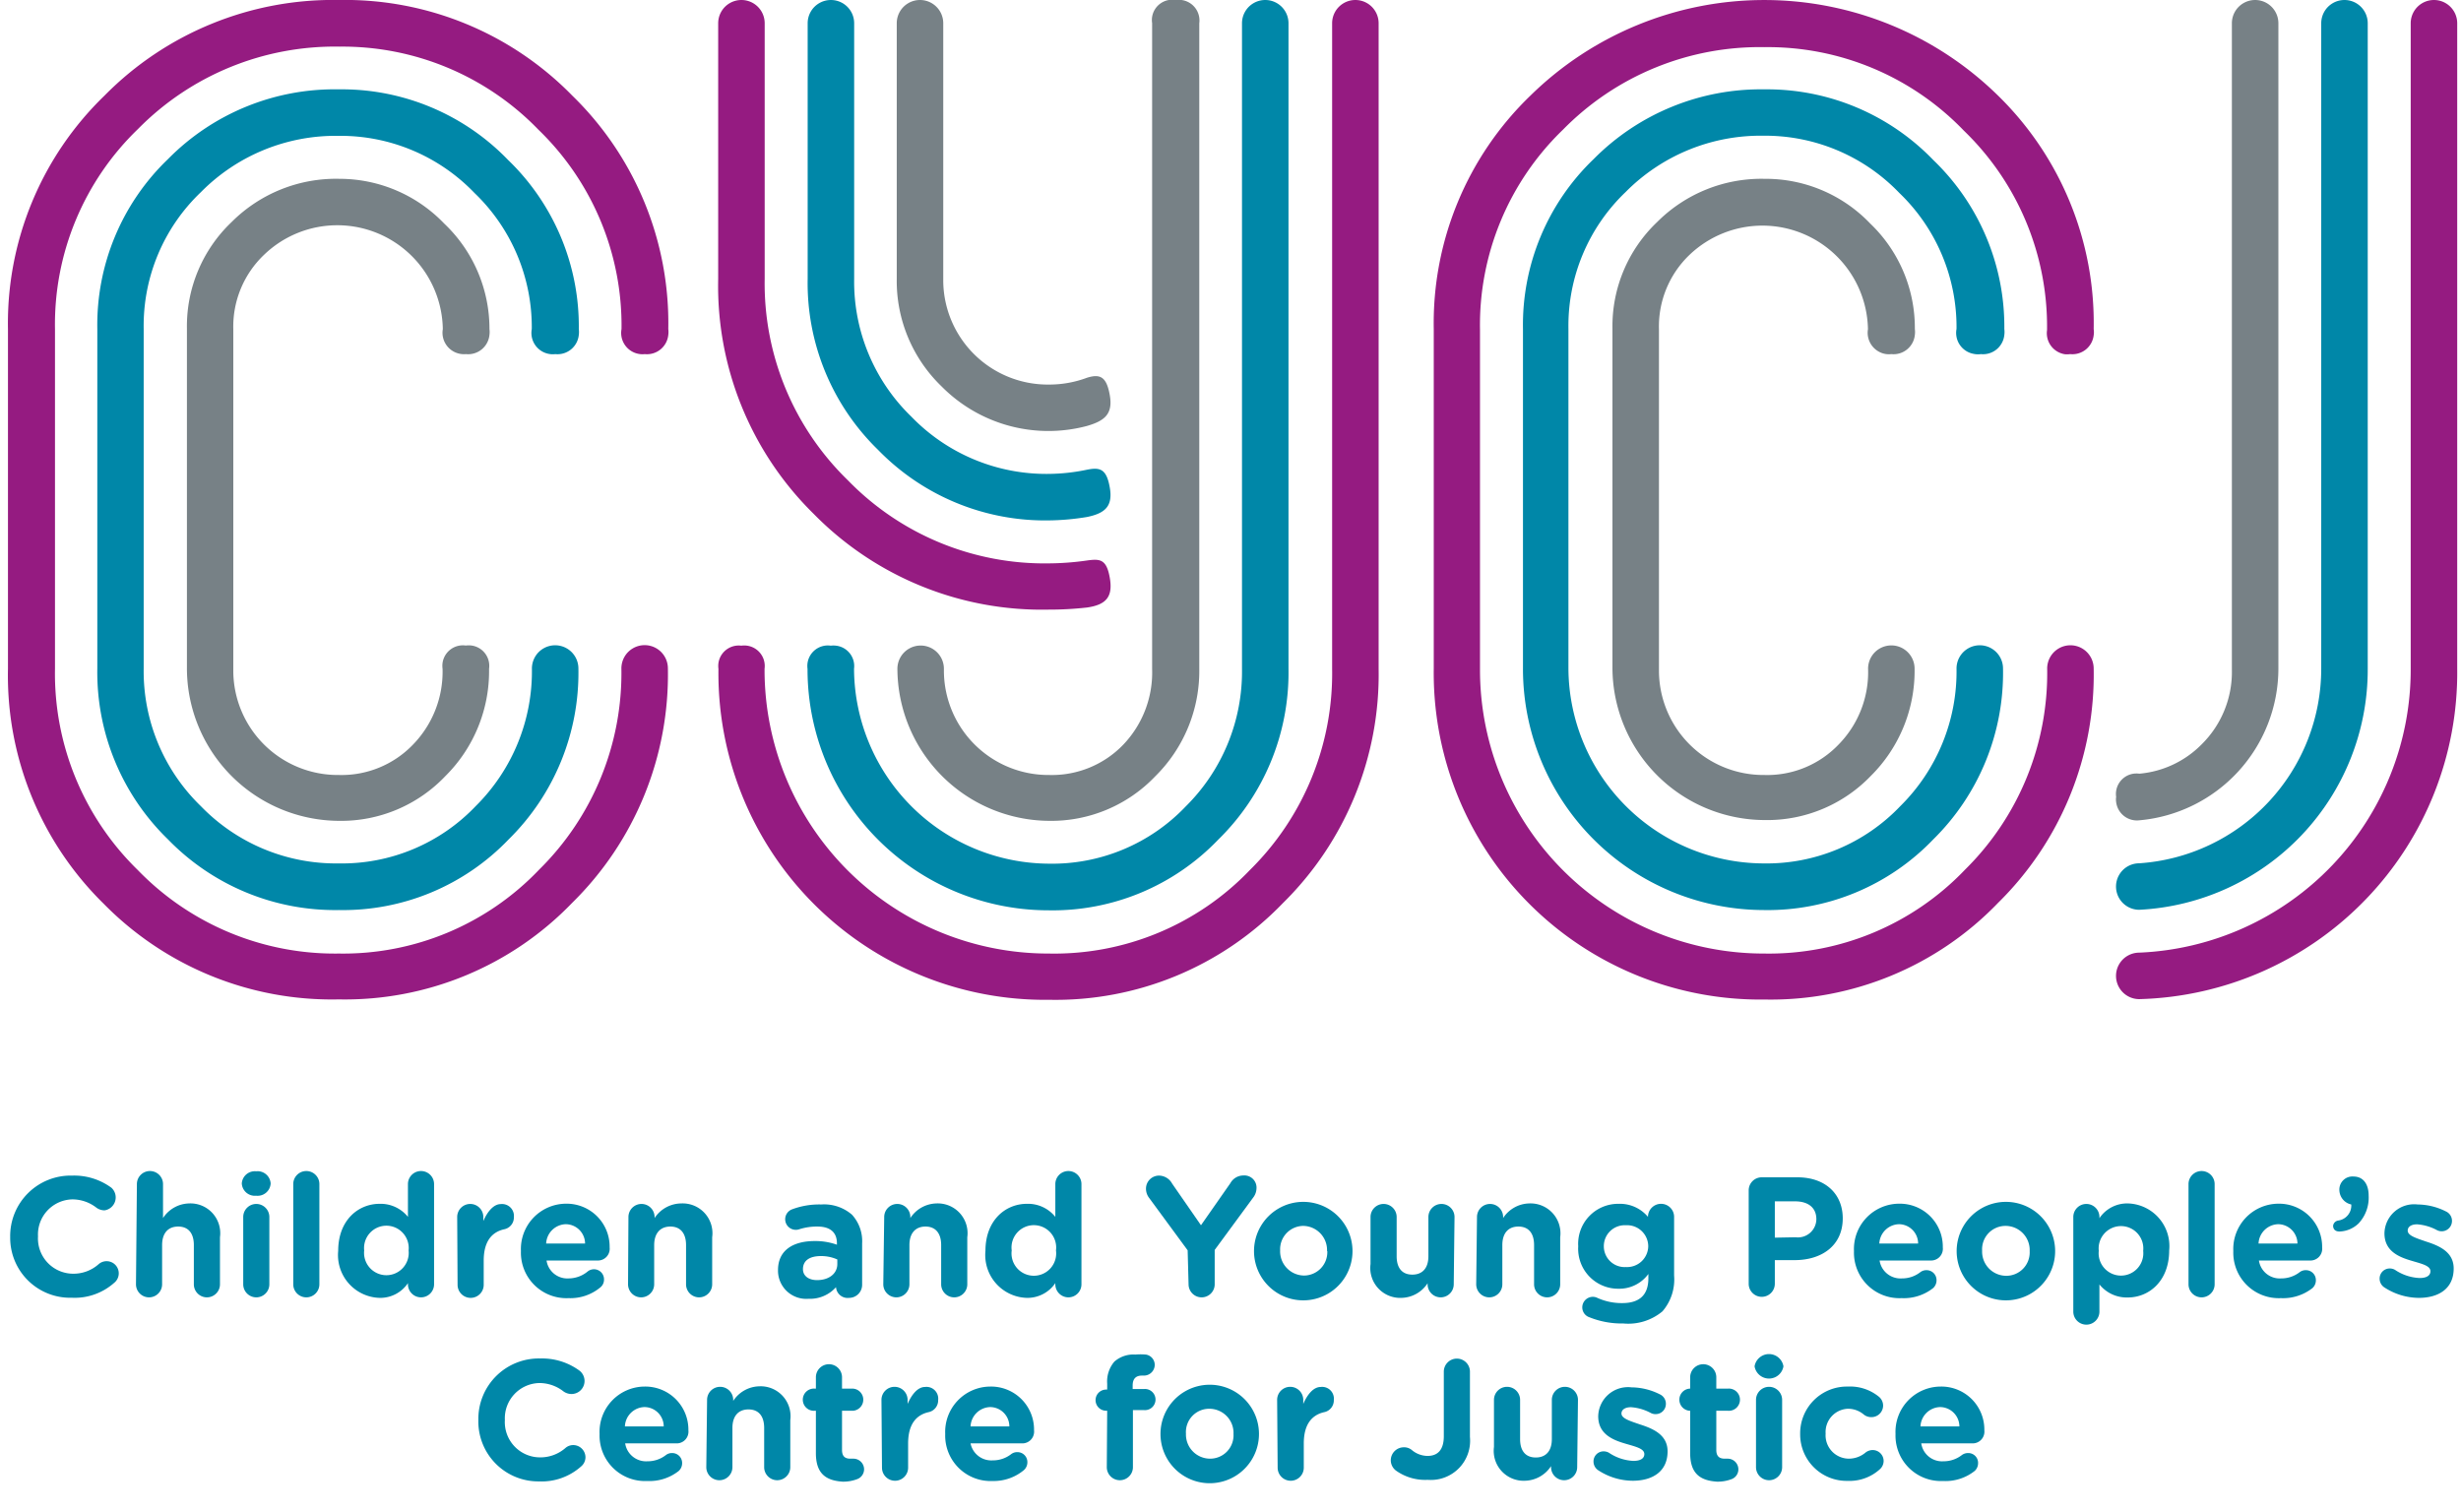<svg id="Layer_1" data-name="Layer 1" xmlns="http://www.w3.org/2000/svg" viewBox="0 0 188.4 115.74"><defs><style>.cls-1{fill:#778186;}.cls-2{fill:#0087a8;}.cls-3{fill:#951b81;}</style></defs><path class="cls-1" d="M144.79,27.11a1.64,1.64,0,0,0,1.8-1.47,1.7,1.7,0,0,0,0-.45,11.06,11.06,0,0,0-3.42-8.08,11.06,11.06,0,0,0-8.08-3.42A11.28,11.28,0,0,0,126.86,17a11,11,0,0,0-3.42,8.14v26a11.69,11.69,0,0,0,11.64,11.64,11,11,0,0,0,8.13-3.37,11.33,11.33,0,0,0,3.36-8.22,1.78,1.78,0,0,0-3.56,0A7.91,7.91,0,0,1,140.75,57a7.57,7.57,0,0,1-5.69,2.33A8,8,0,0,1,127,51.36V25.2a7.58,7.58,0,0,1,2.33-5.68A8.08,8.08,0,0,1,143,25.2h0a1.65,1.65,0,0,0,1.34,1.9A1.7,1.7,0,0,0,144.79,27.11Z"/><path class="cls-2" d="M151.64,27.11a1.64,1.64,0,0,0,1.8-1.47,1.7,1.7,0,0,0,0-.45A17.68,17.68,0,0,0,148,12.25a17.68,17.68,0,0,0-12.94-5.41A18,18,0,0,0,122,12.18a17.59,17.59,0,0,0-5.41,13v26A18.47,18.47,0,0,0,135,69.67h0a17.55,17.55,0,0,0,13-5.41,17.89,17.89,0,0,0,5.34-13.08,1.78,1.78,0,1,0-3.56,0,14.49,14.49,0,0,1-4.31,10.54,14.14,14.14,0,0,1-10.48,4.38,15,15,0,0,1-14.92-14.93v-26a14.16,14.16,0,0,1,4.38-10.47,14.53,14.53,0,0,1,10.54-4.31,14.23,14.23,0,0,1,10.41,4.38,14.23,14.23,0,0,1,4.38,10.41,1.63,1.63,0,0,0,1.31,1.91A1.55,1.55,0,0,0,151.64,27.11Z"/><path class="cls-3" d="M158.48,27.11a1.64,1.64,0,0,0,1.8-1.44,1.55,1.55,0,0,0,0-.48,24.33,24.33,0,0,0-7.32-17.87,25.55,25.55,0,0,0-35.8,0,24.19,24.19,0,0,0-7.4,17.87v26a25,25,0,0,0,24.67,25.33h.66a24.15,24.15,0,0,0,17.87-7.4,24.5,24.5,0,0,0,7.32-17.94,1.78,1.78,0,0,0-3.56,0,21.13,21.13,0,0,1-6.3,15.41A20.75,20.75,0,0,1,135.07,73,21.73,21.73,0,0,1,113.3,51.32V25.24a20.78,20.78,0,0,1,6.37-15.33,21.09,21.09,0,0,1,15.4-6.3A20.81,20.81,0,0,1,150.34,10a20.85,20.85,0,0,1,6.37,15.27,1.63,1.63,0,0,0,1.37,1.85A1.8,1.8,0,0,0,158.48,27.11Z"/><path class="cls-2" d="M63.6,49.43a1.57,1.57,0,0,0-1.78,1.33,1.69,1.69,0,0,0,0,.45A18.45,18.45,0,0,0,80.26,69.69h0a17.55,17.55,0,0,0,13-5.41A17.88,17.88,0,0,0,98.64,51.2V1.78a1.78,1.78,0,0,0-3.56,0V51.2a14.53,14.53,0,0,1-4.31,10.54A14.12,14.12,0,0,1,80.3,66.12,15,15,0,0,1,65.38,51.2,1.57,1.57,0,0,0,64,49.43,1.62,1.62,0,0,0,63.6,49.43Z"/><path class="cls-3" d="M56.75,49.43A1.57,1.57,0,0,0,55,50.76a1.7,1.7,0,0,0,0,.45A25,25,0,0,0,79.64,76.54h.66a24.16,24.16,0,0,0,17.91-7.4,24.55,24.55,0,0,0,7.33-17.94V1.78a1.78,1.78,0,0,0-3.56,0V51.2a21.13,21.13,0,0,1-6.3,15.41A20.73,20.73,0,0,1,80.3,73,21.73,21.73,0,0,1,58.53,51.32V51.2a1.57,1.57,0,0,0-1.34-1.77A1.62,1.62,0,0,0,56.75,49.43Z"/><path class="cls-1" d="M35.67,27.11a1.64,1.64,0,0,0,1.8-1.47,1.7,1.7,0,0,0,0-.45A11.1,11.1,0,0,0,34,17.11,11.1,11.1,0,0,0,26,13.69,11.29,11.29,0,0,0,17.73,17a11,11,0,0,0-3.42,8.14v26A11.69,11.69,0,0,0,25.94,62.84a11,11,0,0,0,8.15-3.42,11.32,11.32,0,0,0,3.35-8.22,1.57,1.57,0,0,0-1.33-1.78,1.69,1.69,0,0,0-.45,0,1.57,1.57,0,0,0-1.78,1.33,1.69,1.69,0,0,0,0,.45A8,8,0,0,1,31.62,57a7.58,7.58,0,0,1-5.68,2.33,8,8,0,0,1-8.08-7.92V25.2a7.59,7.59,0,0,1,2.35-5.69A8.08,8.08,0,0,1,33.9,25.19a1.64,1.64,0,0,0,1.33,1.9A1.61,1.61,0,0,0,35.67,27.11Z"/><path class="cls-2" d="M42.51,27.11a1.64,1.64,0,0,0,1.8-1.47,1.7,1.7,0,0,0,0-.45,17.68,17.68,0,0,0-5.41-12.94A17.68,17.68,0,0,0,25.94,6.84a17.89,17.89,0,0,0-13.08,5.34,17.59,17.59,0,0,0-5.41,13v26a17.83,17.83,0,0,0,5.41,13.08,17.82,17.82,0,0,0,13.08,5.41,17.55,17.55,0,0,0,13-5.41,17.89,17.89,0,0,0,5.34-13.08,1.78,1.78,0,0,0-3.56,0,14.53,14.53,0,0,1-4.31,10.54A14.14,14.14,0,0,1,25.93,66.1a14.39,14.39,0,0,1-10.55-4.38A14.37,14.37,0,0,1,11,51.18v-26a14.12,14.12,0,0,1,4.38-10.47A14.49,14.49,0,0,1,25.93,10.4a14.21,14.21,0,0,1,10.4,4.38,14.23,14.23,0,0,1,4.38,10.41A1.63,1.63,0,0,0,42,27.09,1.55,1.55,0,0,0,42.51,27.11Z"/><path class="cls-3" d="M49.36,27.11a1.64,1.64,0,0,0,1.8-1.47,1.7,1.7,0,0,0,0-.45A24.3,24.3,0,0,0,43.81,7.32,24.32,24.32,0,0,0,25.94,0,24.55,24.55,0,0,0,8,7.32,24.23,24.23,0,0,0,.61,25.19v26a24.48,24.48,0,0,0,7.33,18,24.47,24.47,0,0,0,18,7.32,24.15,24.15,0,0,0,17.87-7.4,24.5,24.5,0,0,0,7.32-17.94,1.78,1.78,0,0,0-3.56,0,21.13,21.13,0,0,1-6.3,15.41A20.73,20.73,0,0,1,25.94,73a21,21,0,0,1-15.4-6.4A21,21,0,0,1,4.21,51.2v-26A20.77,20.77,0,0,1,10.57,9.87,21.13,21.13,0,0,1,26,3.57,20.86,20.86,0,0,1,41.21,9.92a20.85,20.85,0,0,1,6.37,15.27,1.63,1.63,0,0,0,1.3,1.9A1.55,1.55,0,0,0,49.36,27.11Z"/><path class="cls-1" d="M90,0a1.56,1.56,0,0,0-1.8,1.29,1.55,1.55,0,0,0,0,.48V51.21A8,8,0,0,1,86,57a7.58,7.58,0,0,1-5.68,2.33,8,8,0,0,1-8.06-7.94V51.2a1.78,1.78,0,0,0-3.56,0A11.69,11.69,0,0,0,80.3,62.84a11,11,0,0,0,8.15-3.42,11.33,11.33,0,0,0,3.36-8.22V1.78A1.58,1.58,0,0,0,90.45,0,1.55,1.55,0,0,0,90,0Z"/><path class="cls-1" d="M163.77,62.8A1.6,1.6,0,0,1,162,61.4a1.28,1.28,0,0,1,0-.39,1.57,1.57,0,0,1,1.33-1.78,1.69,1.69,0,0,1,.45,0A7.63,7.63,0,0,0,168.53,57a7.79,7.79,0,0,0,2.33-5.75V1.78a1.78,1.78,0,1,1,3.56,0V51.2A11.68,11.68,0,0,1,163.77,62.8Z"/><path class="cls-2" d="M163.77,66.09a1.78,1.78,0,1,0,0,3.56h0a18.42,18.42,0,0,0,17.49-18.44V1.78a1.78,1.78,0,0,0-3.56,0h0V51.2A14.94,14.94,0,0,1,163.77,66.09Z"/><path class="cls-3" d="M163.77,72.93a1.78,1.78,0,1,0,0,3.56h0A25,25,0,0,0,188.11,51.2V1.78a1.78,1.78,0,0,0-3.56,0V51.2A21.69,21.69,0,0,1,163.77,72.93Z"/><path class="cls-3" d="M83.21,42.91a21.65,21.65,0,0,1-2.9.22A21,21,0,0,1,64.9,36.76a21,21,0,0,1-6.36-15.41V1.78a1.78,1.78,0,0,0-3.56,0V21.35a24.47,24.47,0,0,0,7.32,18,24.47,24.47,0,0,0,18,7.32,25.8,25.8,0,0,0,2.91-.16c1.48-.21,2-.83,1.75-2.27S84.21,42.77,83.21,42.91Z"/><path class="cls-2" d="M83.21,39.58c1.37-.28,2-.81,1.75-2.25s-.75-1.57-1.75-1.37a14.89,14.89,0,0,1-2.9.32A14.37,14.37,0,0,1,69.77,31.9a14.37,14.37,0,0,1-4.38-10.54V1.78a1.78,1.78,0,0,0-3.56,0V21.35a17.81,17.81,0,0,0,5.38,13.08,17.83,17.83,0,0,0,13.08,5.41A19,19,0,0,0,83.21,39.58Z"/><path class="cls-1" d="M83.21,32.61c1.35-.39,2-.91,1.75-2.35s-.75-1.65-1.75-1.34a8.22,8.22,0,0,1-2.9.52,8,8,0,0,1-8.1-7.9V1.78a1.78,1.78,0,0,0-3.56,0V21.35a11.21,11.21,0,0,0,3.42,8.22A11.5,11.5,0,0,0,83.21,32.61Z"/><path class="cls-2" d="M.78,94.7v0A4.63,4.63,0,0,1,5.53,90a4.81,4.81,0,0,1,3,.93A1,1,0,0,1,8,92.66a1.09,1.09,0,0,1-.6-.19,3,3,0,0,0-1.86-.65,2.69,2.69,0,0,0-2.63,2.83v0a2.7,2.7,0,0,0,2.63,2.86,2.9,2.9,0,0,0,2-.72.93.93,0,1,1,1.2,1.42,4.55,4.55,0,0,1-3.24,1.14A4.59,4.59,0,0,1,.78,94.7Z"/><path class="cls-2" d="M10.48,90.65a1,1,0,1,1,2,0v2.6a2.45,2.45,0,0,1,2-1.12,2.28,2.28,0,0,1,2.36,2.59v3.6a1,1,0,1,1-2,0v-3c0-.93-.44-1.42-1.2-1.42s-1.23.49-1.23,1.42v3a1,1,0,0,1-2,0Z"/><path class="cls-2" d="M18.51,90.6a1,1,0,0,1,1.1-.93,1,1,0,0,1,1.11.93v0a1,1,0,0,1-1.11.94,1,1,0,0,1-1.1-.94Zm.11,2.57a1,1,0,1,1,2,0v5.15a1,1,0,0,1-2,0Z"/><path class="cls-2" d="M22.45,90.65a1,1,0,1,1,2,0v7.67a1,1,0,1,1-2,0Z"/><path class="cls-2" d="M33.23,98.32a1,1,0,0,1-2,0v-.09a2.55,2.55,0,0,1-2.17,1.13,3.28,3.28,0,0,1-3.17-3.6v0c0-2.33,1.52-3.6,3.17-3.6a2.68,2.68,0,0,1,2.17,1V90.65a1,1,0,1,1,2,0Zm-5.35-2.59v0a1.71,1.71,0,1,0,3.4,0v0a1.71,1.71,0,1,0-3.4,0Z"/><path class="cls-2" d="M35,93.17a1,1,0,1,1,2,0v.31c.29-.67.76-1.3,1.34-1.3a.91.91,0,0,1,1,1,.92.92,0,0,1-.75.93c-1,.23-1.56,1-1.56,2.4v1.85a1,1,0,1,1-2,0Z"/><path class="cls-2" d="M43.52,99.38a3.48,3.48,0,0,1-3.64-3.6v0a3.47,3.47,0,0,1,3.44-3.63,3.29,3.29,0,0,1,3.35,3.35.9.9,0,0,1-.92,1H41.84a1.61,1.61,0,0,0,1.7,1.37A2.3,2.3,0,0,0,45,97.33a.77.77,0,0,1,1.24.62.76.76,0,0,1-.26.59A3.59,3.59,0,0,1,43.52,99.38Zm1.27-4.18a1.49,1.49,0,0,0-1.47-1.48,1.55,1.55,0,0,0-1.51,1.48Z"/><path class="cls-2" d="M48.11,93.17a1,1,0,1,1,2,0v.08a2.47,2.47,0,0,1,2.05-1.12,2.28,2.28,0,0,1,2.36,2.59v3.6a1,1,0,1,1-2,0v-3c0-.93-.45-1.42-1.2-1.42s-1.24.49-1.24,1.42v3a1,1,0,1,1-2,0Z"/><path class="cls-2" d="M59.56,97.23v0c0-1.52,1.16-2.22,2.81-2.22a4.91,4.91,0,0,1,1.7.28v-.11c0-.82-.5-1.28-1.49-1.28a4.46,4.46,0,0,0-1.37.2.76.76,0,0,1-.28.05.81.81,0,0,1-.29-1.57,5.91,5.91,0,0,1,2.22-.37,3.26,3.26,0,0,1,2.36.78A3,3,0,0,1,66,95.19v3.17a1,1,0,0,1-1,1,.89.89,0,0,1-1-.82v0a2.66,2.66,0,0,1-2.11.89A2.16,2.16,0,0,1,59.56,97.23Zm4.54-.46v-.35a3,3,0,0,0-1.26-.26c-.85,0-1.37.34-1.37,1v0c0,.53.45.84,1.08.84C63.48,98,64.1,97.49,64.1,96.77Z"/><path class="cls-2" d="M67.69,93.17a1,1,0,0,1,2,0v.08a2.45,2.45,0,0,1,2-1.12,2.28,2.28,0,0,1,2.36,2.59v3.6a1,1,0,1,1-2,0v-3c0-.93-.45-1.42-1.2-1.42s-1.23.49-1.23,1.42v3a1,1,0,0,1-2,0Z"/><path class="cls-2" d="M82.79,98.32a1,1,0,1,1-2,0v-.09a2.58,2.58,0,0,1-2.18,1.13,3.28,3.28,0,0,1-3.17-3.6v0c0-2.33,1.52-3.6,3.17-3.6a2.68,2.68,0,0,1,2.18,1V90.65a1,1,0,1,1,2,0Zm-5.34-2.59v0a1.71,1.71,0,1,0,3.39,0v0a1.71,1.71,0,1,0-3.39,0Z"/><path class="cls-2" d="M90.92,95.72l-2.94-4a1.16,1.16,0,0,1-.25-.72,1,1,0,0,1,1-1,1.16,1.16,0,0,1,1,.61l2.21,3.19,2.25-3.22a1.14,1.14,0,0,1,1-.59.93.93,0,0,1,1,1,1.21,1.21,0,0,1-.26.7l-2.94,4v2.63a1,1,0,0,1-2,0Z"/><path class="cls-2" d="M96,95.78v0a3.77,3.77,0,0,1,7.54,0v0a3.77,3.77,0,0,1-7.54,0Zm5.59,0v0a1.85,1.85,0,0,0-1.83-1.93A1.79,1.79,0,0,0,98,95.73v0a1.85,1.85,0,0,0,1.83,1.92A1.79,1.79,0,0,0,101.61,95.78Z"/><path class="cls-2" d="M111.29,98.32a1,1,0,1,1-2,0v-.08a2.45,2.45,0,0,1-2,1.12,2.29,2.29,0,0,1-2.37-2.59v-3.6a1,1,0,0,1,2,0v3c0,.93.44,1.41,1.2,1.41s1.23-.48,1.23-1.41v-3a1,1,0,1,1,2,0Z"/><path class="cls-2" d="M113.07,93.17a1,1,0,0,1,2,0v.08a2.45,2.45,0,0,1,2-1.12,2.29,2.29,0,0,1,2.37,2.59v3.6a1,1,0,1,1-2,0v-3c0-.93-.44-1.42-1.2-1.42s-1.23.49-1.23,1.42v3a1,1,0,1,1-2,0Z"/><path class="cls-2" d="M121.69,100.85a.8.8,0,0,1-.56-.76.81.81,0,0,1,.81-.81.76.76,0,0,1,.32.07,4.53,4.53,0,0,0,1.93.41c1.35,0,2-.65,2-1.9v-.33a2.75,2.75,0,0,1-2.28,1.13,3.06,3.06,0,0,1-3.09-3.25v0a3.06,3.06,0,0,1,3.09-3.25,2.8,2.8,0,0,1,2.25,1h0a1,1,0,0,1,2,0v4.49a3.73,3.73,0,0,1-.89,2.74,4.08,4.08,0,0,1-3,.93A6.61,6.61,0,0,1,121.69,100.85Zm4.49-5.44v0a1.62,1.62,0,0,0-1.71-1.61,1.6,1.6,0,0,0-1.69,1.61v0A1.59,1.59,0,0,0,124.47,97,1.62,1.62,0,0,0,126.18,95.41Z"/><path class="cls-2" d="M133.87,91.13a1,1,0,0,1,1-1h2.72c2.17,0,3.48,1.29,3.48,3.14v0c0,2.11-1.63,3.2-3.68,3.2h-1.52v1.81a1,1,0,0,1-2,0Zm3.59,3.59a1.41,1.41,0,0,0,1.59-1.38v0c0-.89-.63-1.37-1.63-1.37h-1.55v2.78Z"/><path class="cls-2" d="M145.57,99.38a3.48,3.48,0,0,1-3.64-3.6v0a3.47,3.47,0,0,1,3.45-3.63,3.29,3.29,0,0,1,3.35,3.35.9.9,0,0,1-.92,1h-3.92a1.62,1.62,0,0,0,1.71,1.37,2.27,2.27,0,0,0,1.4-.47.75.75,0,0,1,.48-.16.76.76,0,0,1,.77.78.8.8,0,0,1-.26.59A3.62,3.62,0,0,1,145.57,99.38Zm1.27-4.18a1.48,1.48,0,0,0-1.46-1.48,1.55,1.55,0,0,0-1.51,1.48Z"/><path class="cls-2" d="M149.79,95.78v0a3.77,3.77,0,0,1,7.54,0v0a3.77,3.77,0,0,1-7.54,0Zm5.59,0v0a1.85,1.85,0,0,0-1.83-1.93,1.79,1.79,0,0,0-1.81,1.9v0a1.85,1.85,0,0,0,1.83,1.92A1.79,1.79,0,0,0,155.38,95.78Z"/><path class="cls-2" d="M158.72,93.17a1,1,0,0,1,2,0v.09a2.55,2.55,0,0,1,2.17-1.13,3.27,3.27,0,0,1,3.17,3.6v0c0,2.32-1.52,3.6-3.17,3.6a2.68,2.68,0,0,1-2.17-1v2.08a1,1,0,1,1-2,0Zm5.35,2.59v0a1.71,1.71,0,1,0-3.4,0v0a1.71,1.71,0,1,0,3.4,0Z"/><path class="cls-2" d="M167.54,90.65a1,1,0,0,1,2,0v7.67a1,1,0,1,1-2,0Z"/><path class="cls-2" d="M174.61,99.38a3.48,3.48,0,0,1-3.64-3.6v0a3.47,3.47,0,0,1,3.44-3.63,3.3,3.3,0,0,1,3.36,3.35.9.9,0,0,1-.93,1h-3.91a1.61,1.61,0,0,0,1.7,1.37,2.3,2.3,0,0,0,1.41-.47.75.75,0,0,1,.48-.16.76.76,0,0,1,.77.78.8.8,0,0,1-.26.59A3.64,3.64,0,0,1,174.61,99.38Zm1.27-4.18a1.49,1.49,0,0,0-1.47-1.48,1.55,1.55,0,0,0-1.51,1.48Z"/><path class="cls-2" d="M179,93.44a1.16,1.16,0,0,0,1-1.23,1.15,1.15,0,0,1-.91-1.07v0a1,1,0,0,1,1.08-1.07c.73,0,1.16.56,1.16,1.46v0a2.89,2.89,0,0,1-.77,2.13,2.2,2.2,0,0,1-1.46.62c-.35,0-.49-.2-.49-.44A.46.46,0,0,1,179,93.44Z"/><path class="cls-2" d="M182.55,98.57a.8.8,0,0,1-.38-.68.77.77,0,0,1,.78-.78.81.81,0,0,1,.39.1,3.65,3.65,0,0,0,1.89.63c.57,0,.83-.21.83-.52v0c0-.43-.68-.57-1.44-.8-1-.29-2.08-.75-2.08-2.1v0a2.27,2.27,0,0,1,2.54-2.21,4.88,4.88,0,0,1,2.16.53.79.79,0,0,1,.47.74.79.79,0,0,1-1.16.69,3.75,3.75,0,0,0-1.51-.44c-.48,0-.72.21-.72.48v0c0,.39.66.58,1.41.84,1,.32,2.11.79,2.11,2.06v0c0,1.55-1.16,2.25-2.67,2.25A4.89,4.89,0,0,1,182.55,98.57Z"/><path class="cls-2" d="M36.62,108.7v0A4.63,4.63,0,0,1,41.36,104a4.84,4.84,0,0,1,3,.93,1,1,0,0,1,.39.79,1,1,0,0,1-1,1,1.07,1.07,0,0,1-.6-.19,3,3,0,0,0-1.86-.65,2.7,2.7,0,0,0-2.64,2.83v0a2.7,2.7,0,0,0,2.64,2.86,2.92,2.92,0,0,0,2-.72.91.91,0,0,1,.59-.22.94.94,0,0,1,.94.93.92.92,0,0,1-.34.71,4.54,4.54,0,0,1-3.23,1.14A4.59,4.59,0,0,1,36.62,108.7Z"/><path class="cls-2" d="M49.54,113.38a3.48,3.48,0,0,1-3.64-3.6v0a3.47,3.47,0,0,1,3.44-3.63,3.3,3.3,0,0,1,3.36,3.35.9.9,0,0,1-.92,1H47.86a1.62,1.62,0,0,0,1.71,1.37,2.27,2.27,0,0,0,1.4-.47.75.75,0,0,1,.48-.16.76.76,0,0,1,.77.78.8.8,0,0,1-.26.59A3.62,3.62,0,0,1,49.54,113.38Zm1.27-4.18a1.48,1.48,0,0,0-1.47-1.48,1.54,1.54,0,0,0-1.5,1.48Z"/><path class="cls-2" d="M54.13,107.17a1,1,0,0,1,2,0v.08a2.45,2.45,0,0,1,2-1.12,2.29,2.29,0,0,1,2.37,2.59v3.6a1,1,0,0,1-2,0v-3c0-.93-.44-1.42-1.2-1.42s-1.23.49-1.23,1.42v3a1,1,0,1,1-2,0Z"/><path class="cls-2" d="M62.46,111.25V108H62.4a.85.85,0,1,1,0-1.69h.06v-.87a1,1,0,0,1,2,0v.87h.87a.85.85,0,0,1,0,1.69h-.87v3c0,.45.19.67.63.67h.24a.82.82,0,0,1,.82.82.81.81,0,0,1-.51.74,3,3,0,0,1-1.13.2C63.28,113.35,62.46,112.86,62.46,111.25Z"/><path class="cls-2" d="M67.48,107.17a1,1,0,0,1,2,0v.31c.29-.67.75-1.3,1.34-1.3a.9.9,0,0,1,1,1,.92.92,0,0,1-.74.93c-1,.23-1.56,1-1.56,2.4v1.85a1,1,0,1,1-2,0Z"/><path class="cls-2" d="M76,113.38a3.48,3.48,0,0,1-3.64-3.6v0a3.47,3.47,0,0,1,3.45-3.63,3.29,3.29,0,0,1,3.35,3.35.9.9,0,0,1-.92,1H74.3A1.62,1.62,0,0,0,76,111.8a2.27,2.27,0,0,0,1.4-.47.75.75,0,0,1,.48-.16.76.76,0,0,1,.77.78.8.8,0,0,1-.26.59A3.6,3.6,0,0,1,76,113.38Zm1.27-4.18a1.48,1.48,0,0,0-1.46-1.48,1.55,1.55,0,0,0-1.51,1.48Z"/><path class="cls-2" d="M84.76,108h-.08a.81.81,0,1,1,0-1.62h.08v-.45a2.34,2.34,0,0,1,.55-1.69,2.2,2.2,0,0,1,1.6-.54,4.73,4.73,0,0,1,.81,0,.8.8,0,0,1,.68.79.83.83,0,0,1-.81.82h-.17c-.45,0-.71.23-.71.76v.27h.85a.81.81,0,1,1,0,1.61h-.83v4.37a1,1,0,1,1-2,0Z"/><path class="cls-2" d="M88.84,109.78v0a3.77,3.77,0,0,1,7.54,0v0a3.77,3.77,0,0,1-7.54,0Zm5.59,0v0a1.85,1.85,0,0,0-1.83-1.93,1.78,1.78,0,0,0-1.81,1.9v0a1.85,1.85,0,0,0,1.83,1.92A1.79,1.79,0,0,0,94.43,109.78Z"/><path class="cls-2" d="M97.77,107.17a1,1,0,1,1,2,0v.31c.29-.67.75-1.3,1.34-1.3a.9.9,0,0,1,1,1,.92.92,0,0,1-.74.93c-1,.23-1.56,1-1.56,2.4v1.85a1,1,0,0,1-2,0Z"/><path class="cls-2" d="M106.85,112.57a1,1,0,0,1-.38-.77,1,1,0,0,1,1-1,.92.92,0,0,1,.6.2,1.91,1.91,0,0,0,1.21.46c.78,0,1.25-.46,1.25-1.51v-4.94a1,1,0,0,1,2,0v5a3,3,0,0,1-3.23,3.28A3.84,3.84,0,0,1,106.85,112.57Z"/><path class="cls-2" d="M120.74,112.32a1,1,0,1,1-2,0v-.08a2.45,2.45,0,0,1-2,1.12,2.29,2.29,0,0,1-2.37-2.59v-3.6a1,1,0,1,1,2,0v3c0,.93.44,1.41,1.2,1.41s1.23-.48,1.23-1.41v-3a1,1,0,0,1,2,0Z"/><path class="cls-2" d="M122.37,112.57a.8.8,0,0,1-.38-.68.77.77,0,0,1,.78-.78.84.84,0,0,1,.39.1,3.65,3.65,0,0,0,1.88.63c.58,0,.84-.21.84-.52v0c0-.43-.68-.57-1.45-.8-1-.29-2.08-.75-2.08-2.1v0a2.28,2.28,0,0,1,2.55-2.21,4.88,4.88,0,0,1,2.16.53.79.79,0,0,1,.47.74.78.78,0,0,1-.8.78.77.77,0,0,1-.36-.09,3.75,3.75,0,0,0-1.51-.44c-.48,0-.73.21-.73.48v0c0,.39.67.58,1.42.84,1,.32,2.11.79,2.11,2.06v0c0,1.55-1.16,2.25-2.67,2.25A4.87,4.87,0,0,1,122.37,112.57Z"/><path class="cls-2" d="M129.39,111.25V108h-.07a.85.85,0,0,1,0-1.69h.07v-.87a1,1,0,1,1,2,0v.87h.87a.85.85,0,1,1,0,1.69h-.87v3c0,.45.2.67.64.67h.23a.82.82,0,0,1,.82.82.8.8,0,0,1-.5.74,3,3,0,0,1-1.13.2C130.21,113.35,129.39,112.86,129.39,111.25Z"/><path class="cls-2" d="M134.32,104.6a1.12,1.12,0,0,1,2.21,0v0a1.12,1.12,0,0,1-2.21,0Zm.11,2.57a1,1,0,1,1,2,0v5.15a1,1,0,0,1-2,0Z"/><path class="cls-2" d="M137.81,109.78v0a3.58,3.58,0,0,1,3.65-3.63,3.49,3.49,0,0,1,2.38.78.88.88,0,0,1,.32.68.89.89,0,0,1-.9.88.91.91,0,0,1-.57-.19,1.86,1.86,0,0,0-1.24-.45,1.78,1.78,0,0,0-1.69,1.9v0a1.79,1.79,0,0,0,1.77,1.92,2,2,0,0,0,1.3-.48.9.9,0,0,1,.53-.18.84.84,0,0,1,.84.84.85.85,0,0,1-.29.63,3.45,3.45,0,0,1-2.47.89A3.56,3.56,0,0,1,137.81,109.78Z"/><path class="cls-2" d="M148.75,113.38a3.48,3.48,0,0,1-3.64-3.6v0a3.47,3.47,0,0,1,3.45-3.63,3.29,3.29,0,0,1,3.35,3.35.9.9,0,0,1-.92,1h-3.91a1.61,1.61,0,0,0,1.7,1.37,2.27,2.27,0,0,0,1.4-.47.79.79,0,0,1,.48-.16.75.75,0,0,1,.77.78.8.8,0,0,1-.26.59A3.6,3.6,0,0,1,148.75,113.38ZM150,109.2a1.49,1.49,0,0,0-1.47-1.48,1.55,1.55,0,0,0-1.51,1.48Z"/></svg>